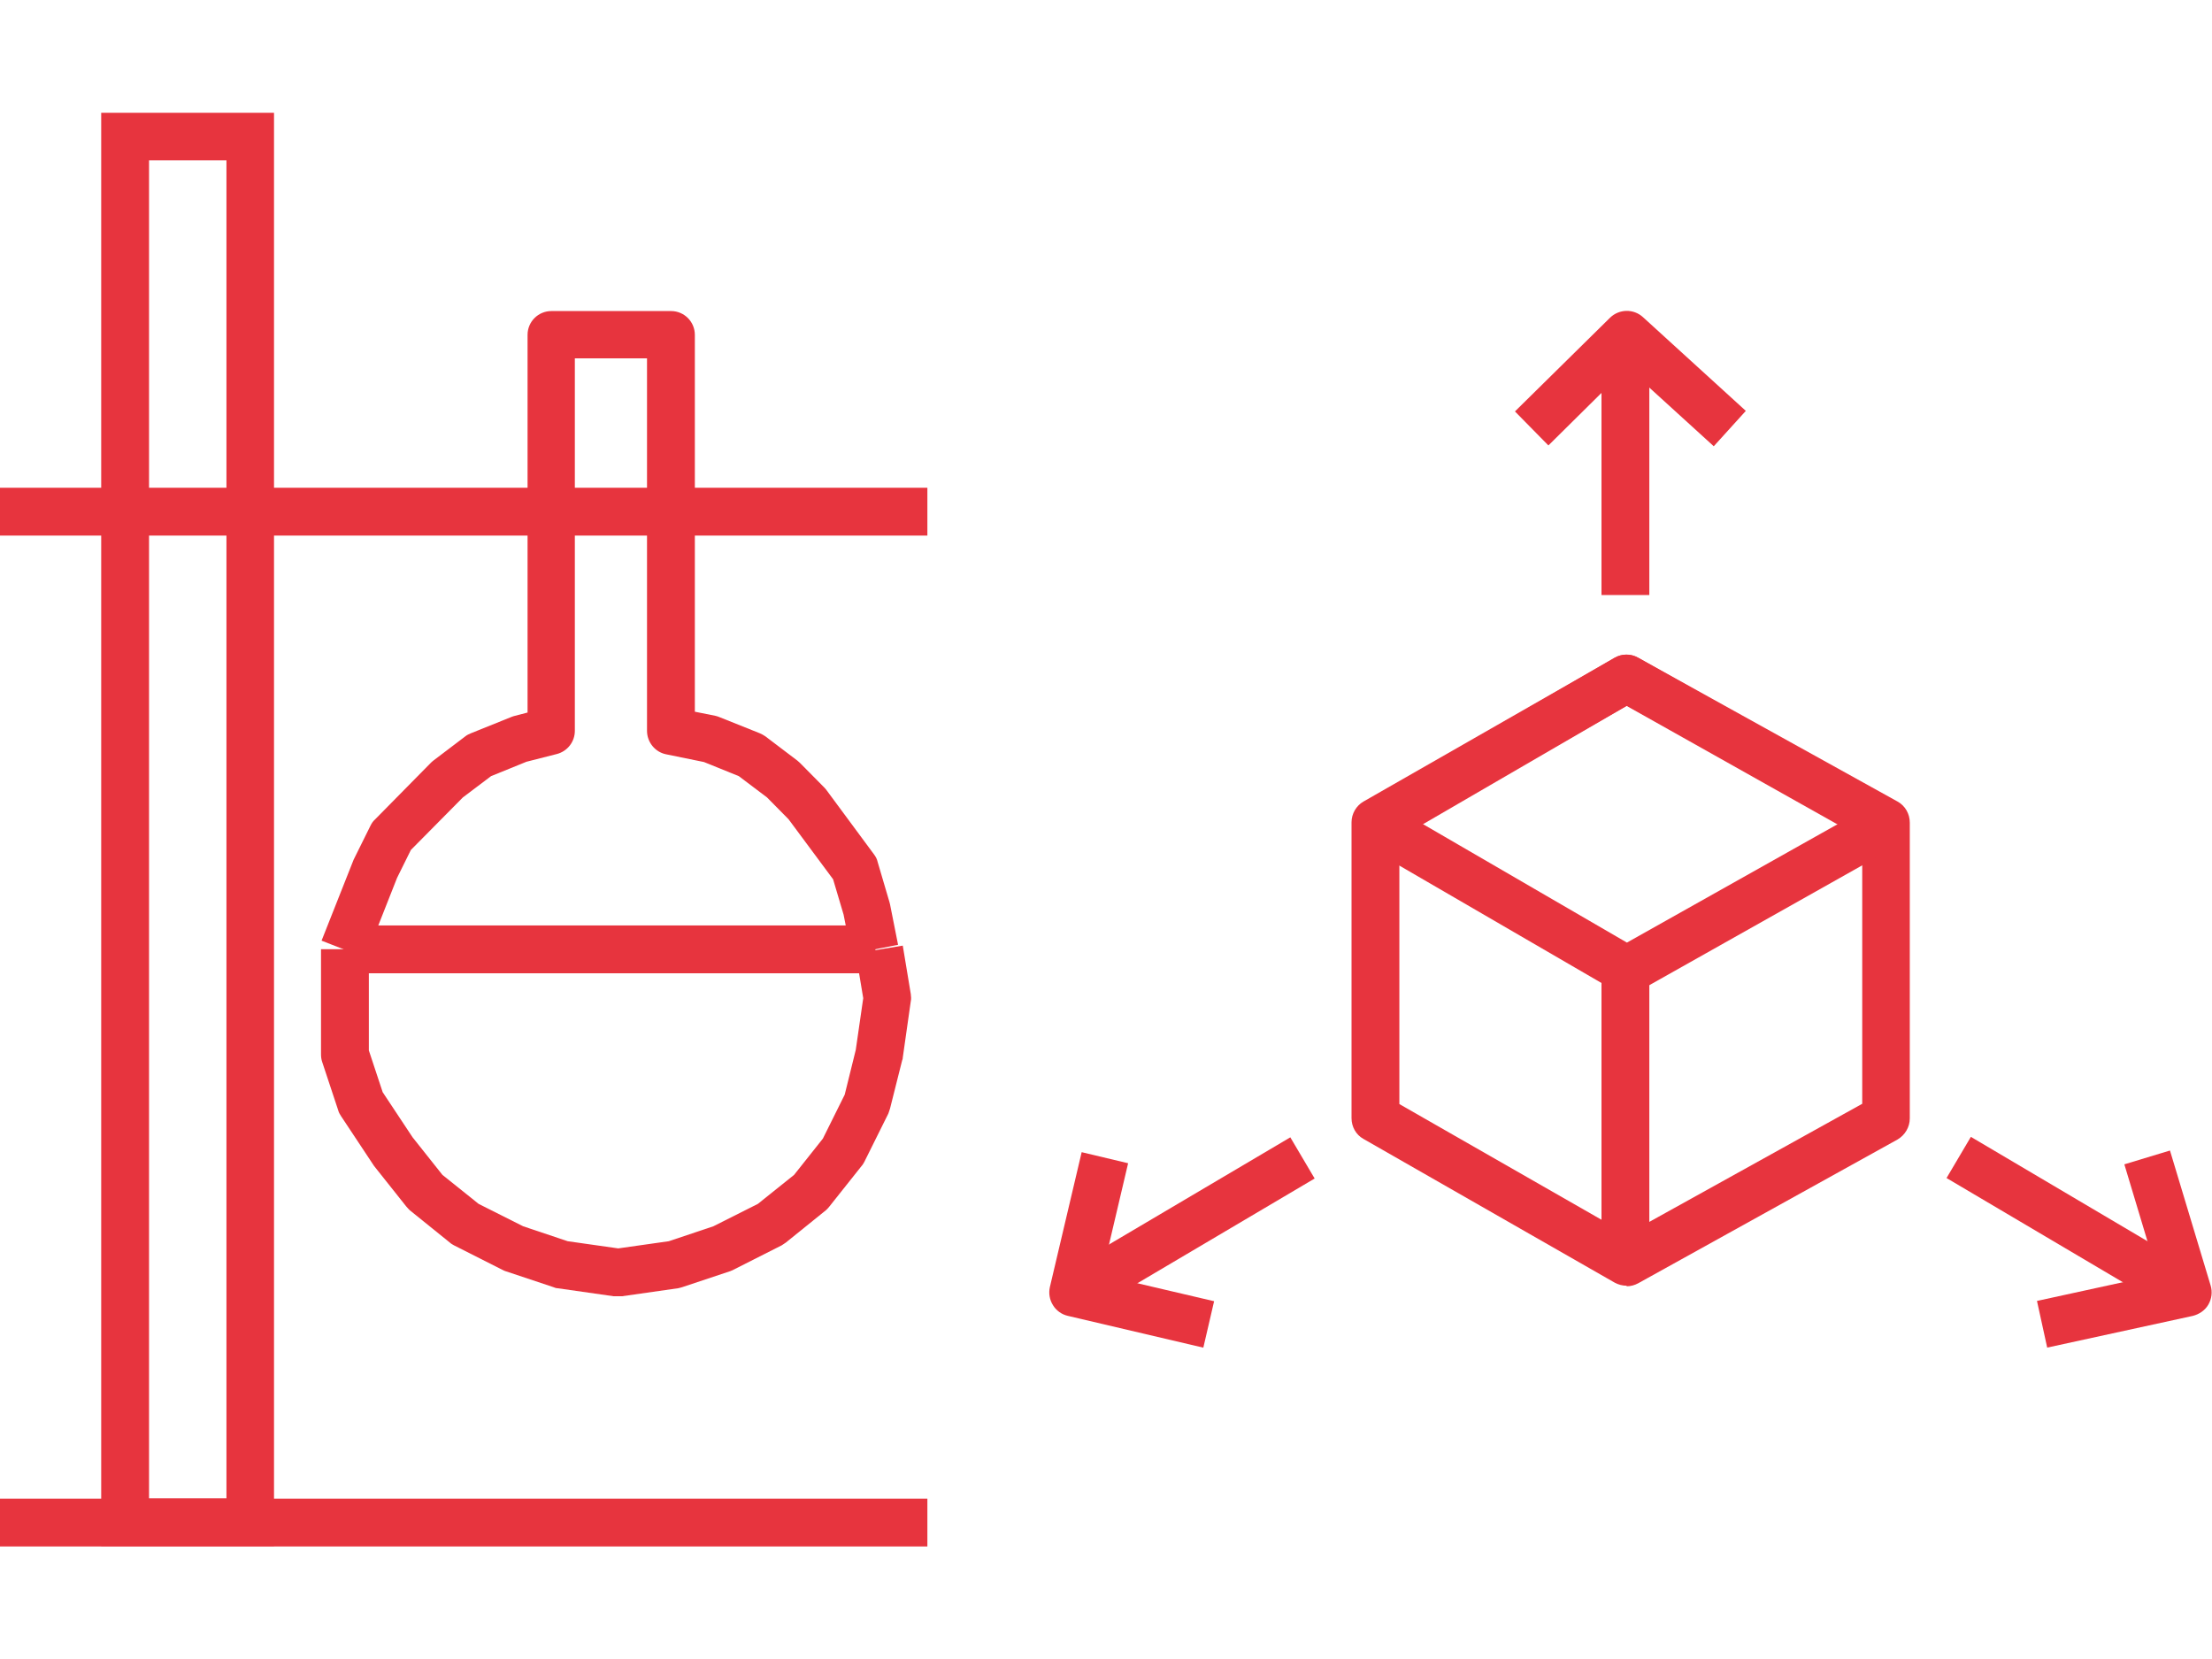 <svg xmlns="http://www.w3.org/2000/svg" id="Ebene_1" data-name="Ebene 1" viewBox="0 0 80 60"><defs><style>      .cls-1 {        fill: #e7343e;      }    </style></defs><path class="cls-1" d="m58.83,46.5c-.15,0-.3-.04-.43-.11l-9.09-5.2c-.27-.15-.43-.44-.43-.75v-10.7c0-.31.17-.6.43-.75l9.09-5.2c.26-.15.58-.15.85,0l9.38,5.2c.27.15.44.44.44.76v10.7c0,.31-.17.6-.44.76l-9.38,5.2c-.13.07-.27.11-.42.11Zm-8.22-6.57l8.23,4.71,8.51-4.72v-9.68l-8.51-4.72-8.23,4.71v9.69Z"></path><path class="cls-1" d="m67.78,30.56l-8.95-5.03-8.66,5.03-.87-1.49,9.09-5.28c.26-.15.59-.16.86,0l9.38,5.28-.85,1.51Z"></path><rect class="cls-1" x="57.92" y="35.09" width="1.73" height="10.55"></rect><path class="cls-1" d="m58.83,35.95c-.15,0-.3-.04-.43-.12l-9.09-5.28.87-1.49,8.66,5.03,8.95-5.03.85,1.51-9.38,5.28c-.13.07-.28.11-.42.11Z"></path><path class="cls-1" d="m61.97,16.13l-3.12-2.84-2.85,2.82-1.21-1.23,3.44-3.39c.33-.32.85-.33,1.19-.02l3.72,3.39-1.16,1.28Z"></path><rect class="cls-1" x="57.92" y="12.1" width="1.73" height="9.42"></rect><path class="cls-1" d="m74.04,48.74l-.37-1.69,4.36-.95-1.2-3.99,1.65-.5,1.47,4.88c.07.23.04.48-.08.69s-.33.35-.56.41l-5.28,1.15Z"></path><rect class="cls-1" x="74.13" y="39.5" width="1.73" height="9.63" transform="translate(-1.32 86.33) rotate(-59.42)"></rect><path class="cls-1" d="m43.52,48.74l-4.9-1.15c-.22-.05-.42-.19-.54-.39-.12-.19-.16-.43-.11-.65l1.15-4.88,1.68.4-.95,4.04,4.06.95-.39,1.68Z"></path><rect class="cls-1" x="38.14" y="43.46" width="9.63" height="1.73" transform="translate(-16.57 28.02) rotate(-30.58)"></rect><rect class="cls-1" x="0" y="54.2" width="33.54" height="1.73"></rect><rect class="cls-1" x="0" y="17.64" width="33.54" height="1.73"></rect><path class="cls-1" d="m9.91,55.92H3.66V4.08h6.25v51.85Zm-4.52-1.73h2.8V5.8h-2.8v48.39Z"></path><path class="cls-1" d="m22.31,46.88s-.08,0-.12,0l-2.03-.29c-.05,0-.1-.02-.15-.04l-1.74-.58s-.08-.03-.11-.05l-1.74-.88c-.05-.03-.11-.06-.15-.1l-1.45-1.17s-.09-.09-.13-.14l-1.16-1.46s-.03-.04-.04-.06l-1.16-1.75c-.04-.06-.08-.13-.1-.21l-.58-1.75c-.03-.09-.04-.18-.04-.27v-3.8h1.73v3.66l.5,1.51,1.08,1.63,1.08,1.36,1.31,1.05,1.61.81,1.61.54,1.83.26,1.83-.26,1.61-.54,1.61-.81,1.31-1.05,1.04-1.31.79-1.59.4-1.62.27-1.87-.27-1.62,1.7-.28.29,1.75c.01.09.02.18,0,.26l-.29,2.04s0,.06-.02.09l-.44,1.75c-.02.06-.04.12-.06.18l-.87,1.75c-.03.05-.06.11-.1.15l-1.16,1.46s-.08.1-.13.14l-1.45,1.17s-.1.07-.15.1l-1.74.88s-.07.03-.11.05l-1.74.58s-.1.03-.15.04l-2.03.29s-.08,0-.12,0Z"></path><path class="cls-1" d="m13.24,34.65l-1.61-.63,1.16-2.93s.02-.04.03-.06l.58-1.17c.04-.08.09-.16.16-.22l2.02-2.05s.06-.06.09-.08l1.16-.88c.06-.05.13-.08.2-.11l1.44-.58s.07-.03.11-.04l.5-.13v-13.66c0-.48.39-.86.86-.86h4.33c.48,0,.86.39.86.86v13.63l.75.15c.05.01.1.03.15.05l1.45.58c.07.03.14.07.2.11l1.16.88s.06.05.09.08l.87.88s.06.06.08.09l1.73,2.34c.06.08.11.17.13.27l.43,1.46s.01.05.02.08l.29,1.46-1.69.33-.28-1.42-.38-1.28-1.61-2.17-.78-.79-1.02-.77-1.26-.51-1.37-.28c-.4-.08-.69-.44-.69-.85v-13.47h-2.61v13.47c0,.4-.27.74-.65.84l-1.1.28-1.28.52-1.02.77-1.88,1.9-.5,1.01-1.14,2.89Z"></path><rect class="cls-1" x="12.44" y="33.47" width="19.22" height="1.73"></rect></svg>